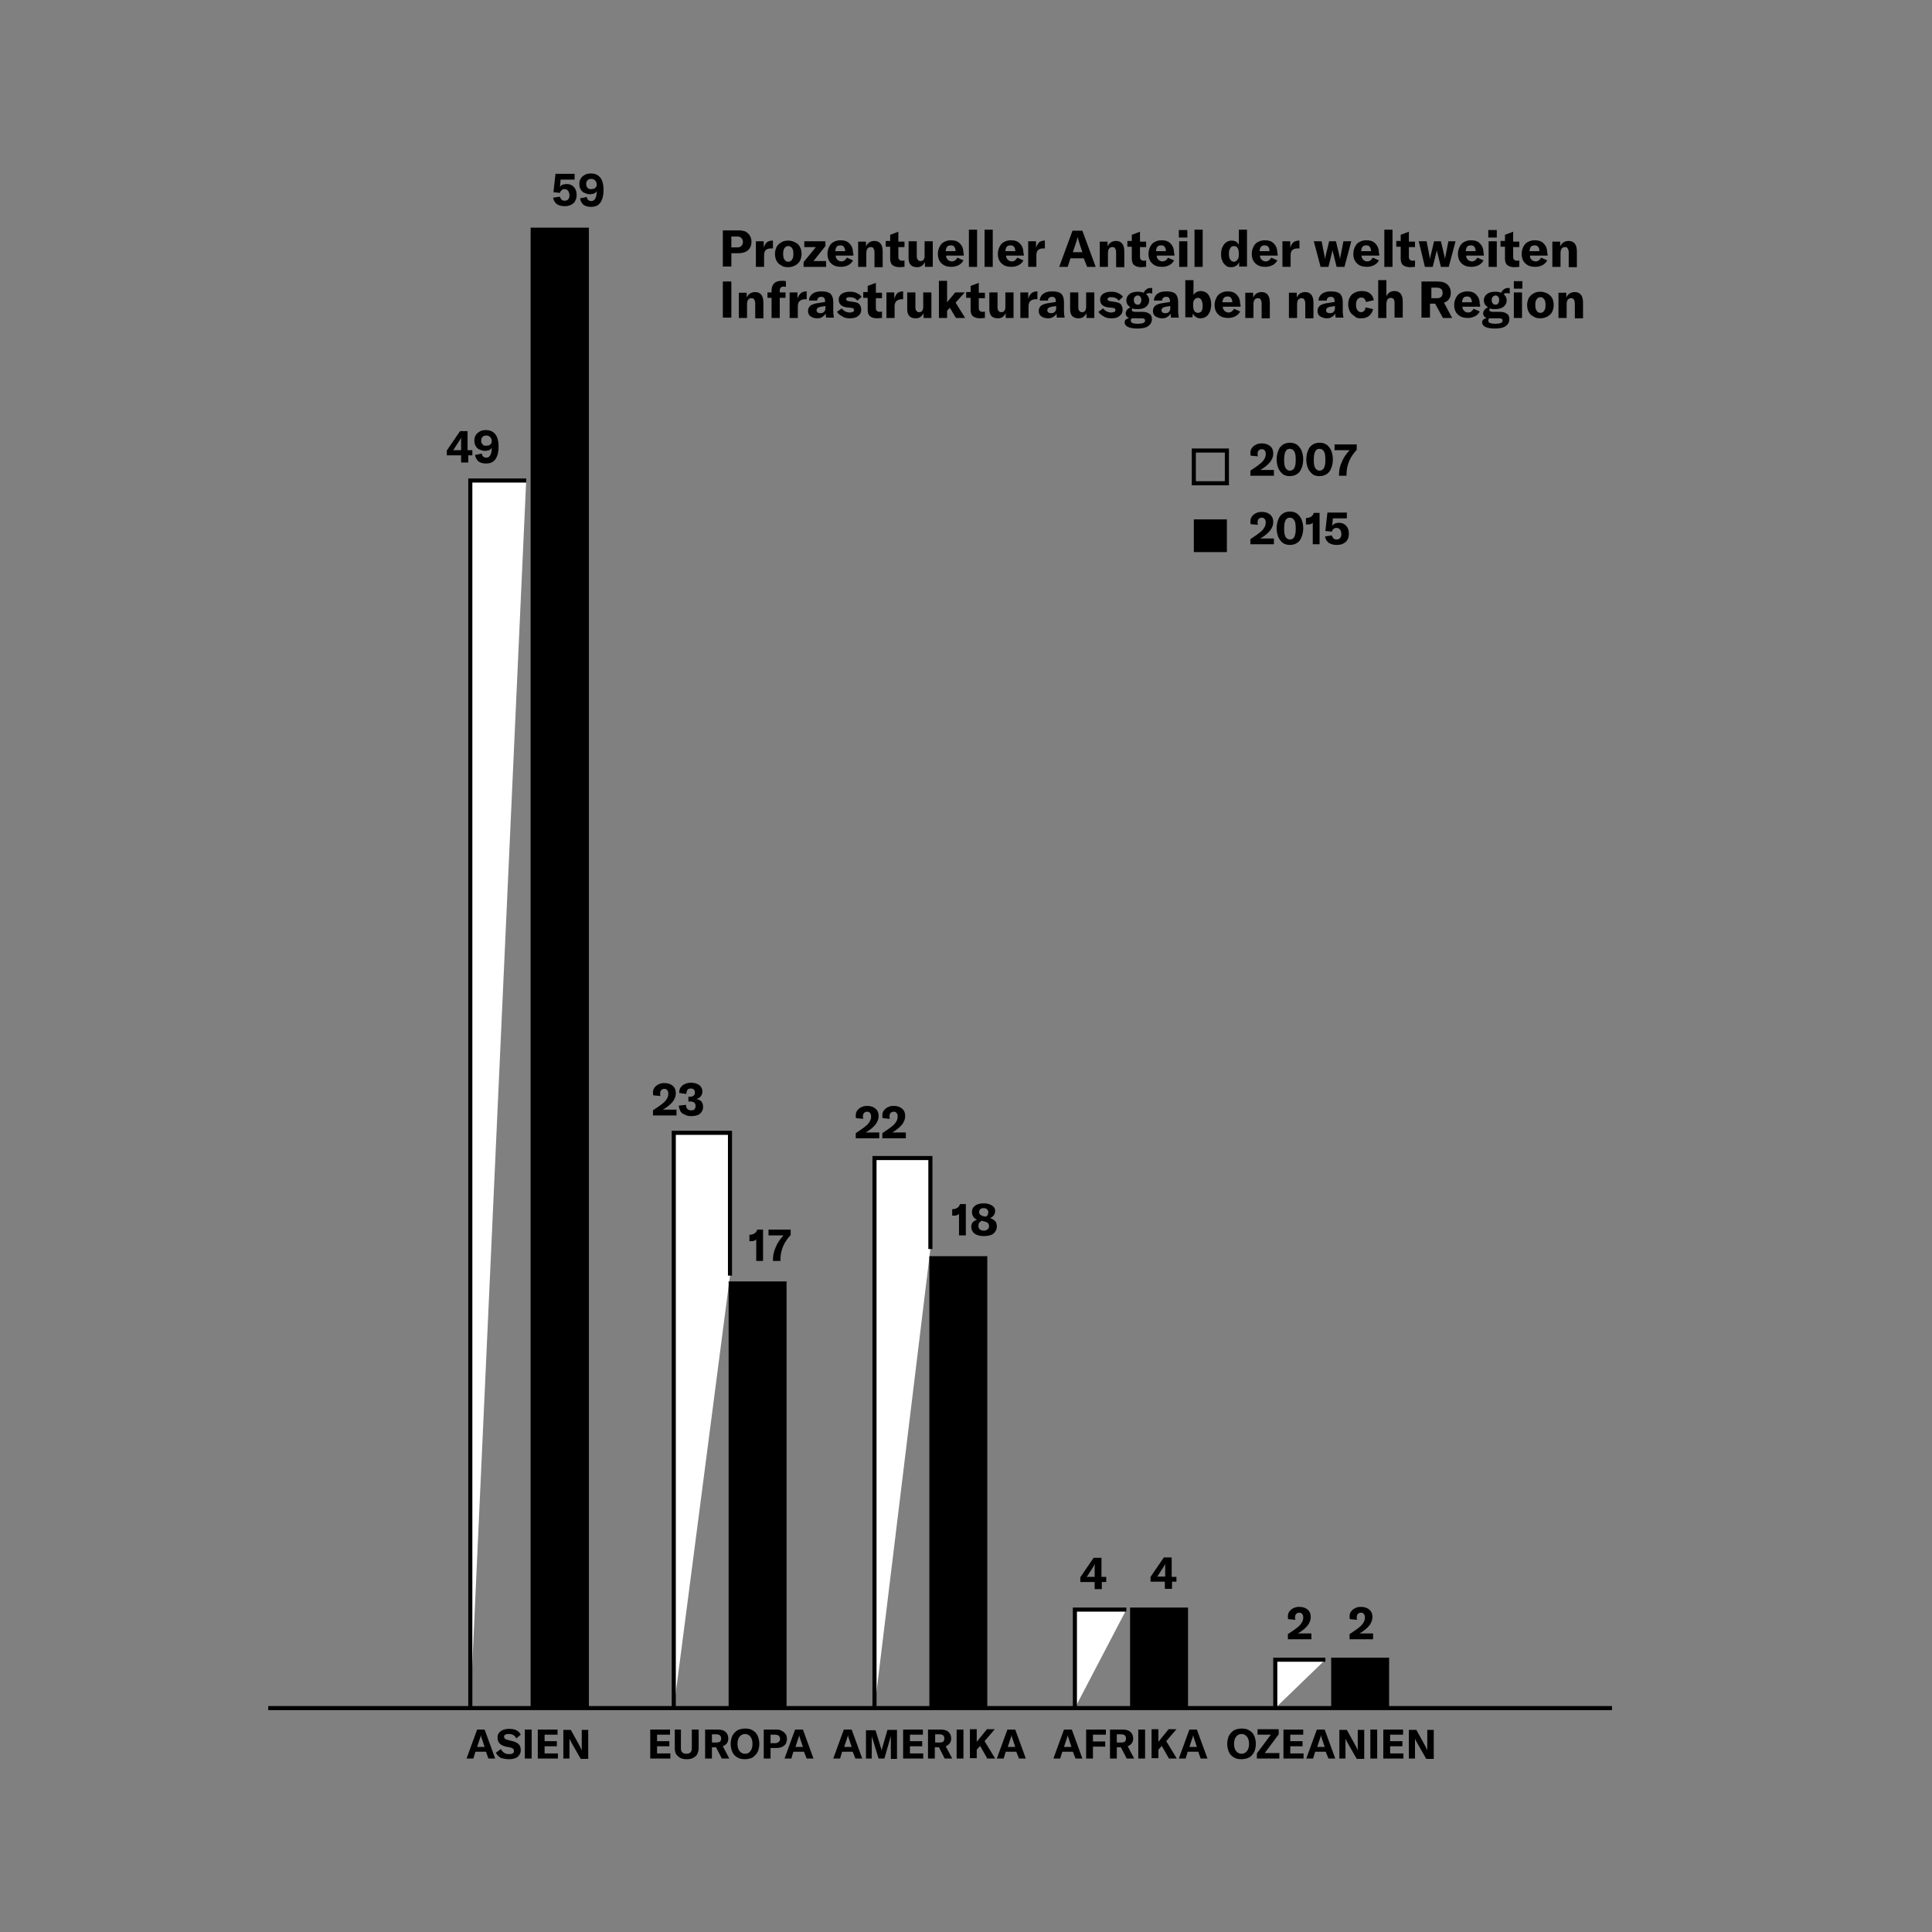 <?xml version="1.0" encoding="utf-8"?>
<svg xmlns="http://www.w3.org/2000/svg" xmlns:xlink="http://www.w3.org/1999/xlink" version="1.1" id="Ebene_1" x="0px" y="0px" viewBox="0 0 566.9 566.9" style="enable-background:new 0 0 566.9 566.9;" xml:space="preserve" width="600" height="600">
<rect x="0" y="0" width="566.9" height="566.9" fill="#808080" stroke="none"/>
<style type="text/css">
	.st0{fill:#FFFFFF;}
	.st1{fill:none;stroke:#000000;stroke-width:1.2;}
</style>
<g>
	<path d="M367,139.6h6.8v-1.7h-4c0.9-0.5,1.7-1.1,2.2-1.6c0.5-0.5,1-1,1.2-1.6c0.3-0.5,0.4-1.1,0.4-1.7c0-0.9-0.3-1.6-0.9-2.1   c-0.6-0.5-1.4-0.8-2.4-0.8c-0.7,0-1.3,0.1-1.8,0.4c-0.5,0.2-0.9,0.6-1.2,1c-0.3,0.4-0.4,0.9-0.4,1.5c0,0.2,0,0.5,0.1,0.7l2.1,0.2   c-0.1-0.3-0.1-0.6-0.1-0.7c0-0.4,0.1-0.8,0.3-1c0.2-0.2,0.5-0.4,0.9-0.4c0.4,0,0.7,0.1,0.9,0.4c0.2,0.2,0.3,0.6,0.3,1   c0,0.5-0.1,0.9-0.3,1.3c-0.2,0.4-0.5,0.8-0.9,1.2c-0.8,0.7-1.9,1.5-3.3,2.4V139.6L367,139.6z M378.5,139.7c0.8,0,1.5-0.2,2.1-0.6   c0.6-0.4,1-0.9,1.3-1.7c0.3-0.7,0.5-1.6,0.5-2.6c0-1-0.2-1.9-0.5-2.6c-0.3-0.7-0.8-1.3-1.3-1.7c-0.6-0.4-1.3-0.6-2.1-0.6   c-0.8,0-1.5,0.2-2.1,0.6c-0.6,0.4-1,0.9-1.3,1.7c-0.3,0.7-0.5,1.6-0.5,2.6c0,1,0.2,1.9,0.5,2.6c0.3,0.7,0.8,1.3,1.3,1.7   C377,139.6,377.7,139.7,378.5,139.7L378.5,139.7L378.5,139.7z M378.5,138.1c-0.6,0-1-0.3-1.3-0.8c-0.3-0.5-0.4-1.3-0.4-2.4   c0-1,0.1-1.8,0.4-2.4c0.3-0.6,0.7-0.8,1.3-0.8c0.6,0,1,0.3,1.3,0.8s0.4,1.3,0.4,2.4s-0.1,1.8-0.4,2.4   C379.5,137.8,379.1,138.1,378.5,138.1L378.5,138.1L378.5,138.1z M387.2,139.7c0.8,0,1.5-0.2,2.1-0.6c0.6-0.4,1-0.9,1.3-1.7   c0.3-0.7,0.5-1.6,0.5-2.6c0-1-0.2-1.9-0.5-2.6c-0.3-0.7-0.8-1.3-1.3-1.7c-0.6-0.4-1.3-0.6-2.1-0.6c-0.8,0-1.5,0.2-2.1,0.6   c-0.6,0.4-1,0.9-1.3,1.7c-0.3,0.7-0.5,1.6-0.5,2.6c0,1,0.2,1.9,0.5,2.6c0.3,0.7,0.8,1.3,1.3,1.7   C385.7,139.6,386.4,139.7,387.2,139.7L387.2,139.7L387.2,139.7z M387.2,138.1c-0.6,0-1-0.3-1.3-0.8c-0.3-0.5-0.4-1.3-0.4-2.4   c0-1,0.1-1.8,0.4-2.4c0.3-0.6,0.7-0.8,1.3-0.8c0.6,0,1,0.3,1.3,0.8c0.3,0.5,0.4,1.3,0.4,2.4s-0.1,1.8-0.4,2.4   C388.2,137.8,387.8,138.1,387.2,138.1L387.2,138.1L387.2,138.1z M392.8,139.6h2.3v-0.3c0-2.8,1-5.2,3-7.3v-1.6h-6.5v1.7h4.4   c-1,1.1-1.8,2.2-2.3,3.5c-0.6,1.3-0.8,2.5-0.8,3.8V139.6L392.8,139.6z"/>
	<path d="M214.6,93.3V82.6h-2.5v10.6H214.6L214.6,93.3z M216.8,93.3h2.4v-4c0-0.6,0.1-1,0.3-1.3c0.2-0.3,0.5-0.5,1-0.5   c0.4,0,0.7,0.1,0.8,0.4c0.2,0.3,0.3,0.6,0.3,1.2v4.3h2.4v-4.6c0-1-0.2-1.8-0.6-2.3c-0.4-0.5-1-0.8-1.8-0.8c-1.1,0-2,0.5-2.5,1.6   v-1.4h-2.3V93.3L216.8,93.3z M230.5,85.8h-1.7v-0.6c0-0.3,0.1-0.6,0.3-0.8c0.2-0.2,0.4-0.3,0.8-0.3c0.2,0,0.5,0,0.7,0.1v-1.7   c-0.4-0.1-0.8-0.1-1.2-0.1c-0.9,0-1.7,0.2-2.2,0.7c-0.5,0.5-0.8,1.2-0.8,2v0.7h-1.2v1.6h1.2v5.9h2.4v-5.9h1.7V85.8L230.5,85.8z    M234,87.7v-1.9h-2.3v7.5h2.4v-3.1c0-0.4,0-0.8,0.1-1.1c0.1-0.3,0.2-0.6,0.5-0.8c0.4-0.3,0.8-0.5,1.5-0.5c0.2,0,0.4,0,0.5,0v-2.3   h-0.1c-0.6,0-1.2,0.2-1.6,0.5C234.5,86.5,234.2,87,234,87.7L234,87.7L234,87.7z M239.8,93.4c0.6,0,1.1-0.1,1.5-0.4s0.8-0.6,1-1   c0,0.5,0.1,0.9,0.1,1.2h2.3c-0.1-0.5-0.2-1.2-0.2-2.1v-2.5c0-1.1-0.3-1.9-0.8-2.4c-0.6-0.5-1.4-0.7-2.7-0.7c-1.1,0-1.9,0.2-2.6,0.7   c-0.6,0.5-1,1.1-1,2h2.4c0-0.4,0.1-0.6,0.3-0.8c0.2-0.2,0.5-0.3,0.9-0.3c0.4,0,0.7,0.1,0.8,0.3c0.2,0.2,0.3,0.5,0.3,0.9v0.3   l-1.8,0.3c-1.1,0.1-1.9,0.4-2.4,0.7c-0.5,0.4-0.8,0.9-0.8,1.6c0,0.7,0.2,1.2,0.7,1.6C238.4,93.2,239,93.4,239.8,93.4L239.8,93.4   L239.8,93.4z M240.7,91.9c-0.3,0-0.6-0.1-0.8-0.2c-0.2-0.2-0.3-0.4-0.3-0.6c0-0.3,0.1-0.5,0.3-0.7c0.2-0.2,0.5-0.3,1-0.4l1.3-0.2   v0.6c0,0.5-0.1,0.8-0.4,1.1C241.5,91.8,241.2,91.9,240.7,91.9L240.7,91.9L240.7,91.9z M249.4,93.4c1,0,1.9-0.2,2.4-0.7   c0.6-0.4,0.9-1,0.9-1.8c0-0.7-0.2-1.2-0.5-1.6c-0.4-0.4-0.9-0.6-1.7-0.7l-1.3-0.2c-0.3,0-0.5-0.1-0.7-0.2c-0.1-0.1-0.2-0.2-0.2-0.4   c0-0.2,0.1-0.4,0.3-0.5c0.2-0.1,0.4-0.1,0.8-0.1c0.9,0,1.6,0.3,2.2,1l1.2-1.1c-0.3-0.5-0.8-0.8-1.4-1.1c-0.6-0.3-1.3-0.4-2-0.4   c-1,0-1.8,0.2-2.4,0.6c-0.6,0.4-0.9,1-0.9,1.7c0,1.3,0.8,2.1,2.4,2.3l1.1,0.1c0.4,0.1,0.7,0.1,0.8,0.2c0.1,0.1,0.2,0.3,0.2,0.5   c0,0.2-0.1,0.4-0.3,0.5c-0.2,0.1-0.5,0.2-0.9,0.2c-1,0-1.8-0.4-2.4-1.2l-1.4,1c0.4,0.6,0.9,1,1.5,1.3   C247.8,93.3,248.5,93.4,249.4,93.4L249.4,93.4L249.4,93.4z M253.3,87.4h1.3v3.5c0,0.8,0.2,1.5,0.7,1.9c0.5,0.4,1.2,0.6,2.1,0.6   c0.4,0,0.8-0.1,1.4-0.1v-1.9c-0.3,0.1-0.5,0.1-0.7,0.1c-0.7,0-1.1-0.4-1.1-1.1v-2.9h1.8v-1.6H257V83l-2.4,0.9v1.8h-1.3V87.4   L253.3,87.4z M262.4,87.7v-1.9h-2.3v7.5h2.4v-3.1c0-0.4,0-0.8,0.1-1.1c0.1-0.3,0.2-0.6,0.5-0.8c0.4-0.3,0.8-0.5,1.5-0.5   c0.2,0,0.4,0,0.4,0v-2.3h-0.1c-0.6,0-1.2,0.2-1.6,0.5C262.9,86.5,262.6,87,262.4,87.7L262.4,87.7L262.4,87.7z M268.7,93.4   c0.5,0,1-0.1,1.4-0.4s0.7-0.7,0.9-1.1v1.4h2.3v-7.5h-2.4v4.3c0,0.5-0.1,0.8-0.3,1.1c-0.2,0.3-0.5,0.4-0.9,0.4   c-0.4,0-0.6-0.1-0.8-0.4c-0.2-0.2-0.3-0.6-0.3-1v-4.4h-2.4v4.9C266.2,92.5,267,93.4,268.7,93.4L268.7,93.4L268.7,93.4z M280.5,93.3   h2.7l-2.8-4.5l2.7-3h-2.8l-2.4,2.9v-6.3h-2.4v10.9h2.4v-2.1l0.8-0.9L280.5,93.3L280.5,93.3z M283.5,87.4h1.3v3.5   c0,0.8,0.2,1.5,0.7,1.9c0.5,0.4,1.2,0.6,2.1,0.6c0.4,0,0.8-0.1,1.4-0.1v-1.9c-0.2,0.1-0.5,0.1-0.7,0.1c-0.7,0-1.1-0.4-1.1-1.1v-2.9   h1.8v-1.6h-1.8V83l-2.4,0.9v1.8h-1.3V87.4L283.5,87.4z M292.8,93.4c0.5,0,1-0.1,1.4-0.4c0.4-0.3,0.7-0.7,0.9-1.1v1.4h2.3v-7.5H295   v4.3c0,0.5-0.1,0.8-0.3,1.1c-0.2,0.3-0.5,0.4-0.9,0.4c-0.4,0-0.6-0.1-0.8-0.4c-0.2-0.2-0.3-0.6-0.3-1v-4.4h-2.4v4.9   C290.3,92.5,291.1,93.4,292.8,93.4L292.8,93.4L292.8,93.4z M301.7,87.7v-1.9h-2.3v7.5h2.4v-3.1c0-0.4,0-0.8,0.1-1.1   c0.1-0.3,0.2-0.6,0.5-0.8c0.3-0.3,0.8-0.5,1.5-0.5c0.2,0,0.4,0,0.5,0v-2.3h-0.1c-0.6,0-1.2,0.2-1.6,0.5   C302.2,86.5,301.9,87,301.7,87.7L301.7,87.7L301.7,87.7z M307.5,93.4c0.6,0,1.1-0.1,1.5-0.4c0.5-0.2,0.8-0.6,1-1   c0,0.5,0.1,0.9,0.1,1.2h2.3c-0.1-0.5-0.2-1.2-0.2-2.1v-2.5c0-1.1-0.3-1.9-0.8-2.4c-0.6-0.5-1.4-0.7-2.7-0.7c-1.1,0-1.9,0.2-2.6,0.7   c-0.6,0.5-1,1.1-1,2h2.4c0-0.4,0.1-0.6,0.3-0.8c0.2-0.2,0.5-0.3,0.9-0.3c0.4,0,0.7,0.1,0.8,0.3c0.2,0.2,0.3,0.5,0.3,0.9v0.3   l-1.8,0.3c-1.1,0.1-1.9,0.4-2.4,0.7c-0.5,0.4-0.8,0.9-0.8,1.6c0,0.7,0.2,1.2,0.7,1.6C306.1,93.2,306.7,93.4,307.5,93.4L307.5,93.4   L307.5,93.4z M308.4,91.9c-0.3,0-0.6-0.1-0.8-0.2c-0.2-0.2-0.3-0.4-0.3-0.6c0-0.3,0.1-0.5,0.3-0.7c0.2-0.2,0.5-0.3,1-0.4l1.3-0.2   v0.6c0,0.5-0.1,0.8-0.4,1.1C309.2,91.8,308.9,91.9,308.4,91.9L308.4,91.9L308.4,91.9z M316.5,93.4c0.5,0,1-0.1,1.4-0.4   c0.4-0.3,0.7-0.7,0.9-1.1v1.4h2.3v-7.5h-2.4v4.3c0,0.5-0.1,0.8-0.3,1.1s-0.5,0.4-0.9,0.4c-0.4,0-0.6-0.1-0.8-0.4   c-0.2-0.2-0.3-0.6-0.3-1v-4.4H314v4.9C314,92.5,314.8,93.4,316.5,93.4L316.5,93.4L316.5,93.4z M326.1,93.4c1,0,1.9-0.2,2.4-0.7   c0.6-0.4,0.9-1,0.9-1.8c0-0.7-0.2-1.2-0.5-1.6c-0.4-0.4-0.9-0.6-1.7-0.7l-1.3-0.2c-0.3,0-0.5-0.1-0.7-0.2c-0.1-0.1-0.2-0.2-0.2-0.4   c0-0.2,0.1-0.4,0.3-0.5c0.2-0.1,0.4-0.1,0.8-0.1c0.9,0,1.6,0.3,2.2,1l1.2-1.1c-0.3-0.5-0.8-0.8-1.4-1.1c-0.6-0.3-1.3-0.4-2-0.4   c-1,0-1.8,0.2-2.4,0.6c-0.6,0.4-0.9,1-0.9,1.7c0,1.3,0.8,2.1,2.4,2.3l1.1,0.1c0.4,0.1,0.7,0.1,0.8,0.2c0.1,0.1,0.2,0.3,0.2,0.5   c0,0.2-0.1,0.4-0.3,0.5c-0.2,0.1-0.5,0.2-0.9,0.2c-1,0-1.8-0.4-2.4-1.2l-1.4,1c0.4,0.6,0.9,1,1.5,1.3   C324.5,93.3,325.3,93.4,326.1,93.4L326.1,93.4L326.1,93.4z M338.1,86.1v-1.6c-0.1,0-0.2,0-0.3,0c-0.6,0-1.1,0.1-1.4,0.4   c-0.4,0.2-0.6,0.6-0.8,1c-0.5-0.2-1.1-0.3-1.7-0.3c-1,0-1.9,0.2-2.5,0.7c-0.6,0.5-0.9,1.1-0.9,1.8c0,0.4,0.1,0.8,0.3,1.2   c0.2,0.3,0.5,0.6,0.9,0.9c-0.4,0.2-0.8,0.4-1,0.7c-0.2,0.3-0.4,0.6-0.4,1c0,0.7,0.3,1.1,1,1.4c-0.4,0.1-0.7,0.3-1,0.5   c-0.2,0.2-0.3,0.5-0.3,0.8c0,0.5,0.3,1,0.9,1.3c0.6,0.3,1.5,0.5,2.8,0.5c1.4,0,2.5-0.2,3.2-0.7c0.7-0.5,1.1-1.2,1.1-2   c0-0.7-0.2-1.3-0.7-1.6c-0.5-0.4-1.2-0.6-2.1-0.6h-2.1c-0.7,0-1-0.2-1-0.6c0-0.2,0.1-0.3,0.2-0.4c0.4,0.2,1,0.2,1.5,0.2   c1.1,0,1.9-0.2,2.5-0.7c0.6-0.5,0.9-1.1,0.9-1.9c0-0.7-0.3-1.3-0.9-1.8c0.2-0.2,0.6-0.3,1-0.3C337.6,86,337.8,86.1,338.1,86.1   L338.1,86.1L338.1,86.1z M333.8,89.4c-0.3,0-0.6-0.1-0.8-0.4c-0.2-0.2-0.3-0.6-0.3-1c0-0.4,0.1-0.7,0.3-0.9   c0.2-0.2,0.5-0.4,0.8-0.4c0.4,0,0.6,0.1,0.8,0.4c0.2,0.2,0.3,0.5,0.3,0.9c0,0.4-0.1,0.7-0.3,1C334.5,89.3,334.2,89.4,333.8,89.4   L333.8,89.4L333.8,89.4z M335,93.4c0.7,0,1,0.2,1,0.7c0,0.6-0.7,0.9-2.2,0.9c-1.3,0-2-0.3-2-0.9c0-0.3,0.1-0.5,0.3-0.7   c0.2,0,0.4,0,0.5,0L335,93.4L335,93.4z M341,93.4c0.6,0,1.1-0.1,1.5-0.4c0.4-0.2,0.8-0.6,1-1c0,0.5,0.1,0.9,0.1,1.2h2.3   c-0.1-0.5-0.2-1.2-0.2-2.1v-2.5c0-1.1-0.3-1.9-0.8-2.4c-0.6-0.5-1.4-0.7-2.7-0.7c-1.1,0-1.9,0.2-2.6,0.7c-0.6,0.5-1,1.1-1,2h2.4   c0-0.4,0.1-0.6,0.3-0.8c0.2-0.2,0.5-0.3,0.9-0.3c0.4,0,0.7,0.1,0.8,0.3c0.2,0.2,0.3,0.5,0.3,0.9v0.3l-1.8,0.3   c-1.1,0.1-1.9,0.4-2.4,0.7c-0.5,0.4-0.8,0.9-0.8,1.6c0,0.7,0.2,1.2,0.7,1.6C339.6,93.2,340.3,93.4,341,93.4L341,93.4L341,93.4z    M341.9,91.9c-0.3,0-0.6-0.1-0.8-0.2c-0.2-0.2-0.3-0.4-0.3-0.6c0-0.3,0.1-0.5,0.3-0.7c0.2-0.2,0.5-0.3,1-0.4l1.3-0.2v0.6   c0,0.5-0.1,0.8-0.4,1.1C342.8,91.8,342.4,91.9,341.9,91.9L341.9,91.9L341.9,91.9z M352.3,93.4c0.6,0,1.2-0.2,1.6-0.5   c0.5-0.3,0.8-0.8,1.1-1.4c0.2-0.6,0.4-1.3,0.4-2.1c0-0.8-0.1-1.5-0.4-2.1c-0.2-0.6-0.6-1.1-1-1.4c-0.5-0.3-1-0.5-1.6-0.5   c-0.5,0-1,0.1-1.3,0.3c-0.4,0.2-0.7,0.5-0.9,0.9v-4.4h-2.4v10.9h2.1l0.1-1.1c0.2,0.4,0.5,0.7,0.9,1   C351.3,93.3,351.8,93.4,352.3,93.4L352.3,93.4L352.3,93.4z M351.5,91.8c-0.4,0-0.8-0.2-1-0.5c-0.2-0.3-0.4-0.8-0.4-1.4v-0.6   c0-0.6,0.1-1.1,0.4-1.4c0.2-0.3,0.6-0.5,1-0.5c0.5,0,0.8,0.2,1,0.6c0.2,0.4,0.4,0.9,0.4,1.7c0,0.7-0.1,1.3-0.4,1.7   C352.3,91.6,351.9,91.8,351.5,91.8L351.5,91.8L351.5,91.8z M363.9,89.3c0-1.2-0.3-2.1-1-2.8c-0.6-0.7-1.5-1-2.7-1   c-0.8,0-1.4,0.2-2,0.5c-0.6,0.3-1,0.8-1.3,1.4c-0.3,0.6-0.5,1.3-0.5,2.1c0,1.2,0.4,2.2,1.1,2.8c0.7,0.7,1.7,1,2.9,1   c0.8,0,1.5-0.2,2.1-0.5c0.6-0.3,1.1-0.8,1.4-1.4l-1.8-0.8c-0.4,0.7-0.9,1.1-1.6,1.1c-0.5,0-0.9-0.2-1.2-0.5   c-0.3-0.3-0.5-0.7-0.5-1.2h5.2V89.3L363.9,89.3z M361.6,88.7h-2.9c0-0.5,0.2-1,0.4-1.3c0.3-0.3,0.6-0.4,1.1-0.4   c0.5,0,0.8,0.1,1,0.4C361.4,87.7,361.6,88.1,361.6,88.7L361.6,88.7L361.6,88.7z M365.4,93.3h2.4v-4c0-0.6,0.1-1,0.3-1.3   c0.2-0.3,0.5-0.5,1-0.5c0.4,0,0.7,0.1,0.8,0.4c0.2,0.3,0.3,0.6,0.3,1.2v4.3h2.4v-4.6c0-1-0.2-1.8-0.6-2.3c-0.4-0.5-1-0.8-1.8-0.8   c-1.1,0-2,0.5-2.5,1.6v-1.4h-2.3V93.3L365.4,93.3z M378.2,93.3h2.4v-4c0-0.6,0.1-1,0.3-1.3c0.2-0.3,0.5-0.5,1-0.5   c0.4,0,0.7,0.1,0.8,0.4c0.2,0.3,0.3,0.6,0.3,1.2v4.3h2.4v-4.6c0-1-0.2-1.8-0.6-2.3c-0.4-0.5-1-0.8-1.8-0.8c-1.1,0-2,0.5-2.5,1.6   v-1.4h-2.3V93.3L378.2,93.3z M389.3,93.4c0.6,0,1.1-0.1,1.5-0.4c0.4-0.2,0.8-0.6,1-1c0,0.5,0.1,0.9,0.1,1.2h2.3   c-0.1-0.5-0.2-1.2-0.2-2.1v-2.5c0-1.1-0.3-1.9-0.8-2.4c-0.6-0.5-1.4-0.7-2.7-0.7c-1.1,0-1.9,0.2-2.6,0.7c-0.6,0.5-1,1.1-1,2h2.4   c0-0.4,0.1-0.6,0.3-0.8c0.2-0.2,0.5-0.3,0.9-0.3c0.4,0,0.7,0.1,0.8,0.3c0.2,0.2,0.3,0.5,0.3,0.9v0.3l-1.8,0.3   c-1.1,0.1-1.9,0.4-2.4,0.7c-0.5,0.4-0.8,0.9-0.8,1.6c0,0.7,0.2,1.2,0.7,1.6C388,93.2,388.6,93.4,389.3,93.4L389.3,93.4L389.3,93.4z    M390.2,91.9c-0.3,0-0.6-0.1-0.8-0.2c-0.2-0.2-0.3-0.4-0.3-0.6c0-0.3,0.1-0.5,0.3-0.7c0.2-0.2,0.5-0.3,1-0.4l1.3-0.2v0.6   c0,0.5-0.1,0.8-0.4,1.1C391.1,91.8,390.7,91.9,390.2,91.9L390.2,91.9L390.2,91.9z M399.3,93.4c1,0,1.8-0.2,2.4-0.7   c0.6-0.5,1-1.1,1.2-2l-2.2-0.5c-0.1,0.5-0.2,0.8-0.4,1s-0.5,0.4-0.9,0.4c-0.5,0-0.8-0.2-1.1-0.6c-0.3-0.4-0.4-0.9-0.4-1.6   c0-0.6,0.1-1.2,0.4-1.5c0.3-0.4,0.6-0.6,1.1-0.6c0.4,0,0.7,0.1,0.9,0.3c0.2,0.2,0.4,0.6,0.5,1l2.3-0.5c-0.1-0.8-0.5-1.5-1.1-2   c-0.6-0.5-1.4-0.7-2.4-0.7c-1.2,0-2.2,0.4-2.9,1c-0.7,0.7-1.1,1.7-1.1,2.9c0,0.8,0.2,1.5,0.5,2.1c0.3,0.6,0.8,1,1.4,1.4   C397.9,93.3,398.5,93.4,399.3,93.4L399.3,93.4L399.3,93.4z M404.4,93.3h2.4v-4c0-0.6,0.1-1,0.3-1.4c0.2-0.3,0.6-0.5,1-0.5   c0.7,0,1.1,0.5,1.1,1.4v4.4h2.4v-4.7c0-1-0.2-1.8-0.6-2.3c-0.4-0.5-1-0.8-1.8-0.8c-1.1,0-1.9,0.5-2.4,1.5v-4.7h-2.4V93.3   L404.4,93.3z M423.4,93.3h2.7l-2.4-4.5c0.7-0.2,1.2-0.6,1.5-1.1c0.4-0.5,0.5-1.1,0.5-1.8c0-1-0.3-1.8-1-2.4   c-0.6-0.6-1.6-0.9-2.9-0.9h-4.7v10.6h2.5v-4.1h1.5L423.4,93.3L423.4,93.3z M419.9,84.4h1.6c1.2,0,1.8,0.5,1.8,1.5   c0,0.5-0.1,0.9-0.4,1.2c-0.3,0.3-0.7,0.4-1.3,0.4h-1.6V84.4L419.9,84.4z M434.2,89.3c0-1.2-0.3-2.1-1-2.8c-0.6-0.7-1.5-1-2.7-1   c-0.8,0-1.4,0.2-2,0.5c-0.6,0.3-1,0.8-1.3,1.4c-0.3,0.6-0.5,1.3-0.5,2.1c0,1.2,0.4,2.2,1.1,2.8c0.7,0.7,1.7,1,2.9,1   c0.8,0,1.5-0.2,2.1-0.5c0.6-0.3,1.1-0.8,1.4-1.4l-1.8-0.8c-0.4,0.7-0.9,1.1-1.6,1.1c-0.5,0-0.9-0.2-1.2-0.5s-0.5-0.7-0.5-1.2h5.2   V89.3L434.2,89.3z M431.9,88.7H429c0-0.5,0.2-1,0.4-1.3c0.3-0.3,0.6-0.4,1.1-0.4c0.4,0,0.8,0.1,1,0.4   C431.7,87.7,431.9,88.1,431.9,88.7L431.9,88.7L431.9,88.7z M443,86.1v-1.6c-0.1,0-0.2,0-0.3,0c-0.6,0-1.1,0.1-1.4,0.4   c-0.4,0.2-0.6,0.6-0.8,1c-0.5-0.2-1.1-0.3-1.7-0.3c-1.1,0-1.9,0.2-2.5,0.7c-0.6,0.5-0.9,1.1-0.9,1.8c0,0.4,0.1,0.8,0.3,1.2   c0.2,0.3,0.5,0.6,0.9,0.9c-0.4,0.2-0.8,0.4-1,0.7c-0.2,0.3-0.4,0.6-0.4,1c0,0.7,0.3,1.1,1,1.4c-0.4,0.1-0.7,0.3-1,0.5   c-0.2,0.2-0.3,0.5-0.3,0.8c0,0.5,0.3,1,0.9,1.3c0.6,0.3,1.5,0.5,2.8,0.5c1.4,0,2.5-0.2,3.2-0.7c0.7-0.5,1.1-1.2,1.1-2   c0-0.7-0.2-1.3-0.7-1.6c-0.5-0.4-1.2-0.6-2.1-0.6h-2.1c-0.7,0-1-0.2-1-0.6c0-0.2,0.1-0.3,0.2-0.4c0.5,0.2,1,0.2,1.5,0.2   c1,0,1.9-0.2,2.5-0.7c0.6-0.5,0.9-1.1,0.9-1.9c0-0.7-0.3-1.3-0.9-1.8c0.2-0.2,0.6-0.3,1-0.3C442.5,86,442.8,86.1,443,86.1L443,86.1   L443,86.1z M438.8,89.4c-0.4,0-0.6-0.1-0.8-0.4c-0.2-0.2-0.3-0.6-0.3-1c0-0.4,0.1-0.7,0.3-0.9c0.2-0.2,0.5-0.4,0.8-0.4   c0.3,0,0.6,0.1,0.8,0.4c0.2,0.2,0.3,0.5,0.3,0.9c0,0.4-0.1,0.7-0.3,1C439.5,89.3,439.2,89.4,438.8,89.4L438.8,89.4L438.8,89.4z    M439.9,93.4c0.7,0,1,0.2,1,0.7c0,0.6-0.7,0.9-2.2,0.9c-1.3,0-2-0.3-2-0.9c0-0.3,0.1-0.5,0.3-0.7c0.2,0,0.4,0,0.5,0L439.9,93.4   L439.9,93.4z M444.2,93.3h2.4v-7.5h-2.4V93.3L444.2,93.3z M444.2,84.7h2.5v-2.2h-2.5V84.7L444.2,84.7z M452,93.4   c0.8,0,1.4-0.2,2-0.5c0.6-0.3,1.1-0.8,1.4-1.3c0.3-0.6,0.5-1.3,0.5-2.1s-0.2-1.6-0.5-2.1s-0.8-1-1.4-1.3c-0.6-0.3-1.3-0.5-2-0.5   s-1.4,0.1-2,0.5c-0.6,0.3-1,0.7-1.4,1.3c-0.3,0.6-0.5,1.3-0.5,2.1s0.2,1.6,0.5,2.1c0.3,0.6,0.8,1,1.4,1.3   C450.6,93.3,451.2,93.4,452,93.4L452,93.4L452,93.4z M452,91.8c-0.5,0-0.8-0.2-1.1-0.6c-0.3-0.4-0.4-1-0.4-1.7   c0-0.8,0.1-1.3,0.4-1.7c0.3-0.4,0.6-0.6,1.1-0.6c0.5,0,0.8,0.2,1.1,0.6c0.3,0.4,0.4,0.9,0.4,1.7c0,0.8-0.1,1.3-0.4,1.7   C452.8,91.6,452.5,91.8,452,91.8L452,91.8L452,91.8z M457.3,93.3h2.4v-4c0-0.6,0.1-1,0.3-1.3c0.2-0.3,0.5-0.5,1-0.5   c0.4,0,0.7,0.1,0.8,0.4c0.2,0.3,0.3,0.6,0.3,1.2v4.3h2.4v-4.6c0-1-0.2-1.8-0.6-2.3s-1-0.8-1.8-0.8c-1.1,0-2,0.5-2.5,1.6v-1.4h-2.3   V93.3L457.3,93.3z"/>
	<path d="M216.8,67.6h-4.7v10.6h2.5v-3.9h2.1c1.2,0,2.1-0.3,2.8-0.9c0.7-0.6,1-1.5,1-2.5c0-0.7-0.2-1.3-0.5-1.8   c-0.3-0.5-0.8-0.9-1.3-1.2C218.3,67.8,217.6,67.6,216.8,67.6L216.8,67.6L216.8,67.6z M216.2,72.6h-1.6v-3.2h1.6   c0.6,0,1,0.1,1.3,0.4c0.3,0.3,0.5,0.7,0.5,1.2c0,0.5-0.2,0.9-0.5,1.2C217.2,72.5,216.8,72.6,216.2,72.6L216.2,72.6L216.2,72.6z    M224.1,72.7v-1.9h-2.3v7.5h2.4v-3.1c0-0.4,0-0.8,0.1-1.1c0.1-0.3,0.2-0.6,0.5-0.8c0.4-0.3,0.8-0.4,1.5-0.4c0.2,0,0.4,0,0.5,0v-2.3   h-0.2c-0.6,0-1.2,0.2-1.6,0.5C224.6,71.5,224.3,72,224.1,72.7L224.1,72.7L224.1,72.7z M231.3,78.4c0.8,0,1.4-0.2,2-0.5   c0.6-0.3,1.1-0.8,1.4-1.3c0.3-0.6,0.5-1.3,0.5-2.1s-0.2-1.6-0.5-2.1c-0.3-0.6-0.8-1-1.4-1.3c-0.6-0.3-1.3-0.5-2-0.5s-1.4,0.1-2,0.5   c-0.6,0.3-1,0.7-1.4,1.3c-0.3,0.6-0.5,1.3-0.5,2.1s0.2,1.6,0.5,2.1c0.3,0.6,0.8,1,1.4,1.3C229.8,78.3,230.5,78.4,231.3,78.4   L231.3,78.4L231.3,78.4z M231.3,76.8c-0.5,0-0.8-0.2-1.1-0.6c-0.3-0.4-0.4-1-0.4-1.7c0-0.8,0.1-1.3,0.4-1.7   c0.3-0.4,0.6-0.6,1.1-0.6c0.5,0,0.8,0.2,1.1,0.6c0.3,0.4,0.4,0.9,0.4,1.7c0,0.8-0.1,1.3-0.4,1.7C232.1,76.6,231.7,76.8,231.3,76.8   L231.3,76.8L231.3,76.8z M235.8,76.9v1.4h6.6v-1.7h-3.7l3.5-4.4v-1.4h-6.2v1.7h3.4L235.8,76.9L235.8,76.9z M250.3,74.3   c0-1.2-0.3-2.1-1-2.8c-0.6-0.7-1.5-1-2.7-1c-0.8,0-1.4,0.2-2,0.5c-0.6,0.3-1,0.8-1.3,1.4c-0.3,0.6-0.5,1.3-0.5,2.1   c0,1.2,0.4,2.2,1.1,2.8c0.7,0.7,1.7,1,2.9,1c0.8,0,1.5-0.2,2.1-0.5c0.6-0.3,1.1-0.8,1.4-1.4l-1.8-0.8c-0.4,0.7-0.9,1.1-1.6,1.1   c-0.5,0-0.9-0.2-1.2-0.5s-0.5-0.7-0.5-1.2h5.2V74.3L250.3,74.3z M248,73.7h-2.9c0-0.5,0.2-1,0.4-1.3c0.3-0.3,0.6-0.4,1.1-0.4   c0.4,0,0.8,0.1,1,0.4C247.8,72.7,248,73.1,248,73.7L248,73.7L248,73.7z M251.8,78.3h2.4v-4c0-0.6,0.1-1,0.3-1.3   c0.2-0.3,0.5-0.5,1-0.5c0.4,0,0.7,0.1,0.8,0.4c0.2,0.3,0.3,0.6,0.3,1.2v4.3h2.4v-4.6c0-1-0.2-1.8-0.6-2.3s-1-0.8-1.8-0.8   c-1.1,0-2,0.5-2.5,1.6v-1.4h-2.3V78.3L251.8,78.3z M259.9,72.4h1.3v3.5c0,0.8,0.2,1.5,0.7,1.9c0.5,0.4,1.2,0.6,2.1,0.6   c0.4,0,0.8-0.1,1.4-0.1v-1.9c-0.2,0.1-0.5,0.1-0.7,0.1c-0.7,0-1.1-0.4-1.1-1.1v-2.9h1.8v-1.6h-1.8V68l-2.4,0.9v1.8h-1.3V72.4   L259.9,72.4z M269.1,78.4c0.5,0,1-0.1,1.4-0.4c0.4-0.3,0.7-0.7,0.9-1.1v1.4h2.3v-7.5h-2.4v4.3c0,0.5-0.1,0.8-0.3,1.1   c-0.2,0.3-0.5,0.4-0.9,0.4c-0.3,0-0.6-0.1-0.8-0.4c-0.2-0.2-0.3-0.6-0.3-1v-4.4h-2.4v4.9C266.6,77.5,267.4,78.4,269.1,78.4   L269.1,78.4L269.1,78.4z M282.7,74.3c0-1.2-0.3-2.1-1-2.8c-0.6-0.7-1.5-1-2.7-1c-0.8,0-1.4,0.2-2,0.5c-0.6,0.3-1,0.8-1.3,1.4   c-0.3,0.6-0.5,1.3-0.5,2.1c0,1.2,0.4,2.2,1.1,2.8c0.7,0.7,1.7,1,2.9,1c0.8,0,1.5-0.2,2.1-0.5c0.6-0.3,1.1-0.8,1.4-1.4l-1.8-0.8   c-0.3,0.7-0.9,1.1-1.6,1.1c-0.5,0-0.9-0.2-1.2-0.5c-0.3-0.3-0.5-0.7-0.5-1.2h5.2V74.3L282.7,74.3z M280.4,73.7h-2.9   c0-0.5,0.2-1,0.4-1.3c0.3-0.3,0.6-0.4,1.1-0.4c0.5,0,0.8,0.1,1,0.4C280.2,72.7,280.4,73.1,280.4,73.7L280.4,73.7L280.4,73.7z    M286.7,67.4h-2.4v10.9h2.4V67.4L286.7,67.4z M291.3,67.4h-2.4v10.9h2.4V67.4L291.3,67.4z M300.3,74.3c0-1.2-0.3-2.1-1-2.8   c-0.6-0.7-1.5-1-2.7-1c-0.8,0-1.4,0.2-2,0.5c-0.6,0.3-1,0.8-1.3,1.4c-0.3,0.6-0.5,1.3-0.5,2.1c0,1.2,0.4,2.2,1.1,2.8   c0.7,0.7,1.7,1,2.9,1c0.8,0,1.5-0.2,2.1-0.5c0.6-0.3,1.1-0.8,1.4-1.4l-1.8-0.8c-0.4,0.7-0.9,1.1-1.6,1.1c-0.5,0-0.9-0.2-1.2-0.5   s-0.5-0.7-0.5-1.2h5.2V74.3L300.3,74.3z M297.9,73.7h-2.9c0-0.5,0.2-1,0.4-1.3c0.3-0.3,0.6-0.4,1.1-0.4c0.5,0,0.8,0.1,1,0.4   C297.8,72.7,297.9,73.1,297.9,73.7L297.9,73.7L297.9,73.7z M304,72.7v-1.9h-2.3v7.5h2.4v-3.1c0-0.4,0-0.8,0.1-1.1   c0.1-0.3,0.2-0.6,0.5-0.8c0.4-0.3,0.8-0.4,1.5-0.4c0.2,0,0.4,0,0.4,0v-2.3h-0.1c-0.6,0-1.2,0.2-1.6,0.5   C304.6,71.5,304.2,72,304,72.7L304,72.7L304,72.7z M319,78.3h2.5l-3.9-10.6h-2.9l-3.9,10.6h2.5l0.8-2.5h3.9L319,78.3L319,78.3z    M314.8,74l1-3c0.1-0.2,0.2-0.5,0.2-0.7c0.1-0.2,0.1-0.5,0.2-0.8h0c0.1,0.3,0.1,0.5,0.2,0.8c0.1,0.2,0.1,0.5,0.2,0.7l1,3H314.8   L314.8,74z M322.7,78.3h2.4v-4c0-0.6,0.1-1,0.3-1.3c0.2-0.3,0.5-0.5,1-0.5c0.4,0,0.7,0.1,0.8,0.4c0.2,0.3,0.3,0.6,0.3,1.2v4.3h2.4   v-4.6c0-1-0.2-1.8-0.6-2.3c-0.4-0.5-1-0.8-1.8-0.8c-1.1,0-2,0.5-2.5,1.6v-1.4h-2.3V78.3L322.7,78.3z M330.8,72.4h1.3v3.5   c0,0.8,0.2,1.5,0.7,1.9c0.5,0.4,1.2,0.6,2.1,0.6c0.4,0,0.8-0.1,1.4-0.1v-1.9c-0.2,0.1-0.5,0.1-0.7,0.1c-0.7,0-1.1-0.4-1.1-1.1v-2.9   h1.8v-1.6h-1.8V68l-2.4,0.9v1.8h-1.3V72.4L330.8,72.4z M344.5,74.3c0-1.2-0.3-2.1-1-2.8c-0.6-0.7-1.5-1-2.7-1c-0.8,0-1.4,0.2-2,0.5   c-0.6,0.3-1,0.8-1.3,1.4c-0.3,0.6-0.5,1.3-0.5,2.1c0,1.2,0.4,2.2,1.1,2.8c0.7,0.7,1.7,1,2.9,1c0.8,0,1.5-0.2,2.1-0.5   c0.6-0.3,1.1-0.8,1.4-1.4l-1.8-0.8c-0.3,0.7-0.9,1.1-1.6,1.1c-0.5,0-0.9-0.2-1.2-0.5s-0.5-0.7-0.5-1.2h5.2V74.3L344.5,74.3z    M342.1,73.7h-2.9c0-0.5,0.2-1,0.4-1.3c0.3-0.3,0.6-0.4,1.1-0.4c0.5,0,0.8,0.1,1,0.4C342,72.7,342.1,73.1,342.1,73.7L342.1,73.7   L342.1,73.7z M346,78.3h2.4v-7.5H346V78.3L346,78.3z M345.9,69.7h2.5v-2.2h-2.5V69.7L345.9,69.7z M352.9,67.4h-2.4v10.9h2.4V67.4   L352.9,67.4z M361.2,78.4c0.6,0,1-0.1,1.5-0.4c0.4-0.3,0.7-0.6,0.9-1.1v1.3h2.3V67.4h-2.4v4.4c-0.2-0.4-0.5-0.7-0.8-0.9   c-0.4-0.2-0.8-0.3-1.3-0.3c-0.6,0-1.2,0.2-1.6,0.5c-0.5,0.3-0.8,0.8-1.1,1.4c-0.3,0.6-0.4,1.3-0.4,2.1c0,0.8,0.1,1.5,0.4,2   c0.2,0.6,0.6,1,1.1,1.4C360.1,78.3,360.6,78.4,361.2,78.4L361.2,78.4L361.2,78.4z M362.1,76.8c-0.5,0-0.8-0.2-1.1-0.6   c-0.3-0.4-0.4-1-0.4-1.7c0-0.7,0.1-1.3,0.4-1.7c0.2-0.4,0.6-0.6,1.1-0.6c0.4,0,0.8,0.2,1,0.5c0.2,0.3,0.4,0.8,0.4,1.5v0.6   c0,0.6-0.1,1.1-0.4,1.4C362.8,76.6,362.5,76.8,362.1,76.8L362.1,76.8L362.1,76.8z M374.8,74.3c0-1.2-0.3-2.1-1-2.8   c-0.6-0.7-1.5-1-2.7-1c-0.8,0-1.4,0.2-2,0.5c-0.6,0.3-1,0.8-1.3,1.4c-0.3,0.6-0.5,1.3-0.5,2.1c0,1.2,0.4,2.2,1.1,2.8   c0.7,0.7,1.7,1,2.9,1c0.8,0,1.5-0.2,2.1-0.5c0.6-0.3,1.1-0.8,1.4-1.4l-1.8-0.8c-0.4,0.7-0.9,1.1-1.6,1.1c-0.5,0-0.9-0.2-1.2-0.5   c-0.3-0.3-0.5-0.7-0.5-1.2h5.2V74.3L374.8,74.3z M372.5,73.7h-2.9c0-0.5,0.2-1,0.4-1.3c0.3-0.3,0.6-0.4,1.1-0.4   c0.4,0,0.8,0.1,1,0.4C372.4,72.7,372.5,73.1,372.5,73.7L372.5,73.7L372.5,73.7z M378.6,72.7v-1.9h-2.3v7.5h2.4v-3.1   c0-0.4,0-0.8,0.1-1.1c0.1-0.3,0.2-0.6,0.5-0.8c0.4-0.3,0.8-0.4,1.5-0.4c0.2,0,0.4,0,0.5,0v-2.3h-0.2c-0.6,0-1.2,0.2-1.6,0.5   C379.1,71.5,378.8,72,378.6,72.7L378.6,72.7L378.6,72.7z M387.5,78.3h2.3l1.1-4.4c0-0.2,0.1-0.5,0.1-0.6h0c0,0.3,0.1,0.5,0.1,0.6   l1.1,4.4h2.3l2-7.5h-2.3l-0.9,4.6c0,0.1-0.1,0.4-0.1,0.7h0c0-0.2-0.1-0.5-0.1-0.7l-1.1-4.6h-2l-1.1,4.6c0,0.1-0.1,0.4-0.1,0.7h0   l-0.1-0.7l-0.9-4.6h-2.3L387.5,78.3L387.5,78.3z M404.6,74.3c0-1.2-0.3-2.1-1-2.8c-0.6-0.7-1.5-1-2.7-1c-0.8,0-1.4,0.2-2,0.5   c-0.6,0.3-1,0.8-1.3,1.4c-0.3,0.6-0.5,1.3-0.5,2.1c0,1.2,0.4,2.2,1.1,2.8c0.7,0.7,1.7,1,2.9,1c0.8,0,1.5-0.2,2.1-0.5   s1.1-0.8,1.4-1.4l-1.8-0.8c-0.4,0.7-0.9,1.1-1.6,1.1c-0.5,0-0.9-0.2-1.2-0.5c-0.3-0.3-0.5-0.7-0.5-1.2h5.2V74.3L404.6,74.3z    M402.3,73.7h-2.9c0-0.5,0.2-1,0.4-1.3c0.3-0.3,0.6-0.4,1.1-0.4c0.5,0,0.8,0.1,1,0.4C402.1,72.7,402.3,73.1,402.3,73.7L402.3,73.7   L402.3,73.7z M408.6,67.4h-2.4v10.9h2.4V67.4L408.6,67.4z M409.7,72.4h1.3v3.5c0,0.8,0.2,1.5,0.7,1.9c0.5,0.4,1.2,0.6,2.1,0.6   c0.4,0,0.8-0.1,1.4-0.1v-1.9c-0.2,0.1-0.5,0.1-0.7,0.1c-0.7,0-1.1-0.4-1.1-1.1v-2.9h1.8v-1.6h-1.8V68l-2.4,0.9v1.8h-1.3V72.4   L409.7,72.4z M418.1,78.3h2.3l1.1-4.4c0.1-0.2,0.1-0.5,0.1-0.6h0c0,0.3,0.1,0.5,0.1,0.6l1.1,4.4h2.3l2-7.5H425l-0.9,4.6   c0,0.1-0.1,0.4-0.1,0.7h0c0-0.2-0.1-0.5-0.1-0.7l-1.1-4.6h-2l-1.1,4.6c0,0.1-0.1,0.4-0.1,0.7h0l-0.1-0.7l-0.9-4.6h-2.3L418.1,78.3   L418.1,78.3z M435.3,74.3c0-1.2-0.3-2.1-1-2.8c-0.6-0.7-1.5-1-2.7-1c-0.8,0-1.4,0.2-2,0.5c-0.6,0.3-1,0.8-1.3,1.4   c-0.3,0.6-0.5,1.3-0.5,2.1c0,1.2,0.4,2.2,1.1,2.8c0.7,0.7,1.7,1,2.9,1c0.8,0,1.5-0.2,2.1-0.5s1.1-0.8,1.4-1.4l-1.8-0.8   c-0.4,0.7-0.9,1.1-1.6,1.1c-0.5,0-0.9-0.2-1.2-0.5c-0.3-0.3-0.5-0.7-0.5-1.2h5.2V74.3L435.3,74.3z M433,73.7h-2.9   c0-0.5,0.2-1,0.4-1.3c0.3-0.3,0.6-0.4,1.1-0.4c0.4,0,0.8,0.1,1,0.4C432.8,72.7,433,73.1,433,73.7L433,73.7L433,73.7z M436.8,78.3   h2.4v-7.5h-2.4V78.3L436.8,78.3z M436.7,69.7h2.5v-2.2h-2.5V69.7L436.7,69.7z M440.3,72.4h1.3v3.5c0,0.8,0.2,1.5,0.7,1.9   c0.5,0.4,1.2,0.6,2.1,0.6c0.4,0,0.8-0.1,1.4-0.1v-1.9c-0.2,0.1-0.5,0.1-0.7,0.1c-0.7,0-1.1-0.4-1.1-1.1v-2.9h1.8v-1.6H444V68   l-2.4,0.9v1.8h-1.3V72.4L440.3,72.4z M454,74.3c0-1.2-0.3-2.1-1-2.8c-0.6-0.7-1.5-1-2.7-1c-0.8,0-1.4,0.2-2,0.5   c-0.6,0.3-1,0.8-1.3,1.4c-0.3,0.6-0.5,1.3-0.5,2.1c0,1.2,0.4,2.2,1.1,2.8c0.7,0.7,1.7,1,2.9,1c0.8,0,1.5-0.2,2.1-0.5   s1.1-0.8,1.4-1.4l-1.8-0.8c-0.4,0.7-0.9,1.1-1.6,1.1c-0.5,0-0.9-0.2-1.2-0.5s-0.5-0.7-0.5-1.2h5.2V74.3L454,74.3z M451.7,73.7h-2.9   c0-0.5,0.2-1,0.4-1.3c0.3-0.3,0.6-0.4,1.1-0.4c0.4,0,0.8,0.1,1,0.4C451.6,72.7,451.7,73.1,451.7,73.7L451.7,73.7L451.7,73.7z    M455.5,78.3h2.4v-4c0-0.6,0.1-1,0.3-1.3c0.2-0.3,0.5-0.5,1-0.5c0.4,0,0.7,0.1,0.8,0.4c0.2,0.3,0.3,0.6,0.3,1.2v4.3h2.4v-4.6   c0-1-0.2-1.8-0.6-2.3c-0.4-0.5-1-0.8-1.8-0.8c-1.1,0-2,0.5-2.5,1.6v-1.4h-2.3V78.3L455.5,78.3z"/>
	<path d="M367,159.7h6.8v-1.7h-4c0.9-0.5,1.7-1.1,2.2-1.6c0.5-0.5,1-1,1.2-1.6c0.3-0.5,0.4-1.1,0.4-1.7c0-0.9-0.3-1.6-0.9-2.1   c-0.6-0.5-1.4-0.8-2.4-0.8c-0.7,0-1.3,0.1-1.8,0.4c-0.5,0.2-0.9,0.6-1.2,1c-0.3,0.4-0.4,0.9-0.4,1.5c0,0.2,0,0.5,0.1,0.7l2.1,0.2   c-0.1-0.3-0.1-0.6-0.1-0.7c0-0.4,0.1-0.8,0.3-1c0.2-0.2,0.5-0.4,0.9-0.4c0.4,0,0.7,0.1,0.9,0.4c0.2,0.2,0.3,0.6,0.3,1   c0,0.5-0.1,0.9-0.3,1.3c-0.2,0.4-0.5,0.8-0.9,1.2c-0.8,0.7-1.9,1.5-3.3,2.4V159.7L367,159.7z M378.5,159.9c0.8,0,1.5-0.2,2.1-0.6   c0.6-0.4,1-0.9,1.3-1.7c0.3-0.7,0.5-1.6,0.5-2.6c0-1-0.2-1.9-0.5-2.6c-0.3-0.7-0.8-1.3-1.3-1.7c-0.6-0.4-1.3-0.6-2.1-0.6   c-0.8,0-1.5,0.2-2.1,0.6c-0.6,0.4-1,0.9-1.3,1.7c-0.3,0.7-0.5,1.6-0.5,2.6c0,1,0.2,1.9,0.5,2.6c0.3,0.7,0.8,1.3,1.3,1.7   C377,159.7,377.7,159.9,378.5,159.9L378.5,159.9L378.5,159.9z M378.5,158.3c-0.6,0-1-0.3-1.3-0.8c-0.3-0.6-0.4-1.3-0.4-2.4   c0-1,0.1-1.8,0.4-2.4c0.3-0.6,0.7-0.8,1.3-0.8c0.6,0,1,0.3,1.3,0.8s0.4,1.3,0.4,2.4s-0.1,1.8-0.4,2.4S379.1,158.3,378.5,158.3   L378.5,158.3L378.5,158.3z M385.1,159.7h2.1v-9.2h-1.7c-0.2,0.5-0.4,0.9-0.8,1.1c-0.3,0.2-0.8,0.4-1.3,0.4h-0.2v1.9h0.4   c0.3,0,0.6,0,0.9-0.1c0.3-0.1,0.5-0.2,0.7-0.4V159.7L385.1,159.7z M392.3,159.9c1.1,0,1.9-0.3,2.6-0.9c0.6-0.6,0.9-1.4,0.9-2.4   c0-1-0.3-1.8-0.8-2.3c-0.5-0.6-1.2-0.9-2.1-0.9c-0.5,0-0.8,0.1-1.2,0.2c-0.3,0.2-0.6,0.4-0.8,0.7l0.2-2.2h4.1v-1.7h-5.7l-0.6,5.4   l1.9,0.2c0.1-0.4,0.3-0.6,0.5-0.8c0.2-0.2,0.5-0.3,0.9-0.3c0.4,0,0.8,0.2,1,0.5c0.2,0.3,0.4,0.7,0.4,1.3c0,0.5-0.1,0.9-0.4,1.2   c-0.2,0.3-0.6,0.4-1,0.4c-0.4,0-0.7-0.1-0.9-0.3c-0.2-0.2-0.4-0.5-0.5-0.9l-2,0.3c0.1,0.8,0.5,1.4,1.1,1.9   C390.6,159.7,391.3,159.9,392.3,159.9L392.3,159.9L392.3,159.9z"/>
	<path d="M138.6,133.6v-1.5h-1.4v-5.6H135l-3.9,5.7v1.4h4.2v2.1h2.1v-2.1H138.6L138.6,133.6z M135.3,129.4v2.7h-2.4   c0.1-0.1,0.2-0.2,0.3-0.3c0.1-0.1,0.2-0.3,0.3-0.5l1.3-2c0.3-0.4,0.4-0.7,0.5-0.9h0C135.3,128.6,135.3,128.9,135.3,129.4   L135.3,129.4L135.3,129.4z M142.6,126.2c-0.7,0-1.3,0.1-1.8,0.4c-0.5,0.3-0.9,0.6-1.2,1.1c-0.3,0.5-0.4,1-0.4,1.6   c0,0.6,0.1,1.1,0.4,1.6c0.3,0.5,0.6,0.8,1.1,1c0.5,0.2,1,0.4,1.6,0.4c0.4,0,0.8-0.1,1.2-0.2c0.4-0.2,0.6-0.4,0.8-0.7   c0,1.9-0.6,2.9-1.6,2.9c-0.4,0-0.6-0.1-0.9-0.3c-0.2-0.2-0.4-0.5-0.4-0.9l-2,0.4c0.1,0.8,0.5,1.4,1,1.9c0.6,0.4,1.3,0.6,2.2,0.6   c1.3,0,2.2-0.4,2.8-1.3c0.6-0.9,0.9-2.1,0.9-3.7c0-1.5-0.3-2.7-0.9-3.5C144.7,126.6,143.8,126.2,142.6,126.2L142.6,126.2   L142.6,126.2z M142.6,130.8c-0.4,0-0.8-0.1-1-0.4c-0.3-0.3-0.4-0.7-0.4-1.1c0-0.5,0.1-0.8,0.4-1.1c0.3-0.3,0.6-0.4,1.1-0.4   c0.5,0,0.9,0.2,1.2,0.5c0.3,0.4,0.4,0.8,0.4,1.4c-0.1,0.4-0.3,0.6-0.6,0.9C143.3,130.7,142.9,130.8,142.6,130.8L142.6,130.8   L142.6,130.8z"/>
	<path d="M191.7,327.3h6.8v-1.7h-4c0.9-0.5,1.7-1.1,2.2-1.6c0.5-0.5,1-1,1.2-1.6c0.3-0.5,0.4-1.1,0.4-1.7c0-0.9-0.3-1.6-0.9-2.1   s-1.4-0.8-2.4-0.8c-0.7,0-1.3,0.1-1.8,0.4c-0.5,0.2-0.9,0.6-1.2,1c-0.3,0.4-0.4,0.9-0.4,1.5c0,0.2,0,0.5,0.1,0.7l2.1,0.2   c-0.1-0.3-0.1-0.6-0.1-0.7c0-0.4,0.1-0.8,0.3-1c0.2-0.2,0.5-0.4,0.9-0.4s0.7,0.1,0.9,0.4c0.2,0.2,0.3,0.6,0.3,1   c0,0.5-0.1,0.9-0.3,1.3c-0.2,0.4-0.5,0.8-0.9,1.2c-0.8,0.7-1.9,1.5-3.3,2.4V327.3L191.7,327.3z M202.8,327.5c0.7,0,1.3-0.1,1.9-0.3   c0.5-0.2,0.9-0.5,1.2-1c0.3-0.4,0.4-0.9,0.4-1.5c0-0.6-0.2-1.1-0.5-1.5c-0.3-0.4-0.9-0.6-1.5-0.7c0.5-0.1,1-0.4,1.3-0.8   c0.3-0.4,0.5-0.8,0.5-1.4c0-0.8-0.3-1.4-0.9-1.9c-0.6-0.4-1.4-0.7-2.4-0.7c-0.7,0-1.3,0.1-1.9,0.4c-0.5,0.2-0.9,0.6-1.2,1   c-0.3,0.4-0.4,1-0.4,1.6l2.1,0.3c0-0.5,0.1-0.9,0.3-1.2c0.2-0.3,0.6-0.4,1-0.4c0.4,0,0.7,0.1,0.9,0.3c0.2,0.2,0.3,0.5,0.3,0.9   c0,0.4-0.1,0.7-0.4,0.9c-0.2,0.2-0.6,0.3-1,0.3h-0.5v1.4h0.5c1,0,1.6,0.4,1.6,1.3c0,0.4-0.1,0.7-0.3,1c-0.2,0.2-0.5,0.3-1,0.3   c-0.4,0-0.8-0.1-1.1-0.4c-0.3-0.3-0.4-0.7-0.4-1.2l-2.1,0.2c0,0.6,0.2,1.1,0.4,1.6c0.3,0.5,0.7,0.8,1.2,1   C201.5,327.4,202.1,327.5,202.8,327.5L202.8,327.5L202.8,327.5z"/>
	<path d="M251.2,334h6.8v-1.7h-4c0.9-0.5,1.7-1.1,2.2-1.6c0.5-0.5,1-1,1.2-1.6c0.3-0.5,0.4-1.1,0.4-1.7c0-0.9-0.3-1.6-0.9-2.1   c-0.6-0.5-1.4-0.8-2.4-0.8c-0.7,0-1.3,0.1-1.8,0.4c-0.5,0.2-0.9,0.6-1.2,1c-0.3,0.4-0.4,0.9-0.4,1.5c0,0.2,0,0.5,0.1,0.7l2.1,0.2   c-0.1-0.3-0.1-0.6-0.1-0.7c0-0.4,0.1-0.8,0.3-1c0.2-0.2,0.5-0.4,0.9-0.4c0.4,0,0.7,0.1,0.9,0.4c0.2,0.2,0.3,0.6,0.3,1   c0,0.5-0.1,0.9-0.3,1.3c-0.2,0.4-0.5,0.8-0.9,1.2c-0.8,0.7-1.9,1.5-3.3,2.4V334L251.2,334z M259,334h6.8v-1.7h-4   c0.9-0.5,1.7-1.1,2.2-1.6c0.5-0.5,1-1,1.2-1.6c0.3-0.5,0.4-1.1,0.4-1.7c0-0.9-0.3-1.6-0.9-2.1c-0.6-0.5-1.4-0.8-2.4-0.8   c-0.7,0-1.3,0.1-1.8,0.4c-0.5,0.2-0.9,0.6-1.2,1c-0.3,0.4-0.4,0.9-0.4,1.5c0,0.2,0,0.5,0.1,0.7l2.1,0.2c-0.1-0.3-0.1-0.6-0.1-0.7   c0-0.4,0.1-0.8,0.3-1c0.2-0.2,0.5-0.4,0.9-0.4c0.4,0,0.7,0.1,0.9,0.4c0.2,0.2,0.3,0.6,0.3,1c0,0.5-0.1,0.9-0.3,1.3   c-0.2,0.4-0.5,0.8-0.9,1.2c-0.8,0.7-1.9,1.5-3.3,2.4V334L259,334z"/>
	<path d="M324.6,464.2v-1.5h-1.4v-5.6h-2.3l-3.9,5.7v1.4h4.2v2.1h2.1v-2.1H324.6L324.6,464.2z M321.2,460v2.7h-2.4   c0.1-0.1,0.2-0.2,0.3-0.3c0.1-0.1,0.2-0.3,0.3-0.5l1.3-2c0.3-0.4,0.4-0.7,0.5-0.9h0C321.3,459.2,321.2,459.5,321.2,460L321.2,460   L321.2,460z"/>
	<path d="M378,481h6.8v-1.7h-4c0.9-0.5,1.7-1.1,2.2-1.6c0.5-0.5,1-1,1.2-1.6c0.3-0.5,0.4-1.1,0.4-1.7c0-0.9-0.3-1.6-0.9-2.1   c-0.6-0.5-1.4-0.8-2.4-0.8c-0.7,0-1.3,0.1-1.8,0.4c-0.5,0.2-0.9,0.6-1.2,1c-0.3,0.4-0.4,0.9-0.4,1.5c0,0.2,0,0.5,0.1,0.7l2.1,0.2   c-0.1-0.3-0.1-0.6-0.1-0.7c0-0.4,0.1-0.8,0.3-1c0.2-0.2,0.5-0.4,0.9-0.4c0.4,0,0.7,0.1,0.9,0.4c0.2,0.2,0.3,0.6,0.3,1   c0,0.5-0.1,0.9-0.3,1.3c-0.2,0.4-0.5,0.8-0.9,1.2c-0.8,0.7-1.9,1.5-3.3,2.4V481L378,481z"/>
	<path d="M165.7,60.5c1.1,0,1.9-0.3,2.6-0.9c0.6-0.6,0.9-1.4,0.9-2.4c0-1-0.3-1.8-0.8-2.3c-0.5-0.6-1.2-0.9-2.1-0.9   c-0.5,0-0.8,0.1-1.2,0.2s-0.6,0.4-0.8,0.7l0.2-2.2h4.1v-1.7H163l-0.6,5.4l1.9,0.2c0.1-0.4,0.3-0.6,0.5-0.8c0.2-0.2,0.5-0.3,0.9-0.3   c0.4,0,0.8,0.2,1,0.5c0.2,0.3,0.4,0.7,0.4,1.3c0,0.5-0.1,0.9-0.4,1.2c-0.2,0.3-0.6,0.4-1,0.4c-0.4,0-0.7-0.1-0.9-0.3   c-0.2-0.2-0.4-0.5-0.5-0.9l-2,0.3c0.1,0.8,0.5,1.4,1.1,1.9C164,60.3,164.8,60.5,165.7,60.5L165.7,60.5L165.7,60.5z M173.4,50.9   c-0.7,0-1.3,0.1-1.8,0.4c-0.5,0.3-0.9,0.6-1.2,1.1c-0.3,0.5-0.4,1-0.4,1.6c0,0.6,0.1,1.1,0.4,1.6c0.3,0.5,0.6,0.8,1.1,1   c0.5,0.2,1,0.4,1.6,0.4c0.4,0,0.8-0.1,1.2-0.2c0.4-0.2,0.6-0.4,0.8-0.7c0,1.9-0.6,2.9-1.6,2.9c-0.4,0-0.6-0.1-0.9-0.3   c-0.2-0.2-0.4-0.5-0.4-0.9l-2,0.4c0.1,0.8,0.5,1.4,1,1.9c0.6,0.4,1.3,0.6,2.2,0.6c1.3,0,2.2-0.4,2.8-1.3c0.6-0.9,0.9-2.1,0.9-3.7   c0-1.5-0.3-2.7-0.9-3.5C175.5,51.3,174.6,50.9,173.4,50.9L173.4,50.9L173.4,50.9z M173.4,55.5c-0.4,0-0.8-0.1-1-0.4   c-0.3-0.3-0.4-0.7-0.4-1.1c0-0.5,0.1-0.8,0.4-1.1c0.3-0.3,0.6-0.4,1.1-0.4c0.5,0,0.9,0.2,1.2,0.5c0.3,0.4,0.4,0.8,0.4,1.4   c-0.1,0.4-0.3,0.6-0.6,0.9C174.1,55.4,173.8,55.5,173.4,55.5L173.4,55.5L173.4,55.5z"/>
	<path d="M221.8,370h2.1v-9.2h-1.7c-0.2,0.5-0.4,0.9-0.8,1.1c-0.3,0.2-0.8,0.4-1.3,0.4h-0.2v1.9h0.4c0.3,0,0.6,0,0.9-0.1   c0.3-0.1,0.5-0.2,0.7-0.4V370L221.8,370z M226.7,370h2.3v-0.3c0-2.8,1-5.2,3-7.3v-1.6h-6.5v1.7h4.4c-1,1.1-1.8,2.2-2.3,3.5   c-0.6,1.3-0.8,2.5-0.8,3.8V370L226.7,370z"/>
	<path d="M281.3,362.5h2.1v-9.2h-1.7c-0.2,0.5-0.4,0.9-0.8,1.1c-0.3,0.2-0.8,0.4-1.3,0.4h-0.2v1.9h0.4c0.3,0,0.6,0,0.9-0.1   c0.3-0.1,0.5-0.2,0.7-0.4V362.5L281.3,362.5z M290.5,357.4c0.5-0.2,0.8-0.4,1.1-0.8c0.2-0.3,0.4-0.7,0.4-1.2c0-0.5-0.1-0.9-0.4-1.2   c-0.3-0.4-0.7-0.6-1.2-0.8c-0.5-0.2-1.1-0.3-1.8-0.3c-0.7,0-1.3,0.1-1.8,0.3c-0.5,0.2-0.9,0.5-1.2,0.9c-0.3,0.4-0.4,0.8-0.4,1.3   c0,0.5,0.1,1,0.4,1.4c0.2,0.4,0.6,0.7,1.1,0.9c-0.6,0.2-1.1,0.5-1.3,0.8c-0.3,0.4-0.4,0.8-0.4,1.4c0,0.5,0.2,1,0.5,1.4   c0.3,0.4,0.7,0.7,1.3,0.9c0.6,0.2,1.2,0.3,1.9,0.3c0.7,0,1.4-0.1,2-0.3c0.6-0.2,1-0.5,1.3-1c0.3-0.4,0.5-0.9,0.5-1.4   c0-0.6-0.1-1.2-0.4-1.6C291.6,357.9,291.1,357.6,290.5,357.4L290.5,357.4L290.5,357.4z M288.6,354.5c0.4,0,0.8,0.1,1,0.3   c0.2,0.2,0.4,0.5,0.4,0.9c0,0.3-0.1,0.6-0.2,0.8s-0.3,0.4-0.6,0.5l-0.5-0.1c-0.5-0.1-0.9-0.3-1.1-0.5c-0.2-0.2-0.3-0.5-0.3-0.8   c0-0.3,0.1-0.6,0.4-0.8C287.8,354.6,288.1,354.5,288.6,354.5L288.6,354.5L288.6,354.5z M288.7,361.1c-0.5,0-0.9-0.1-1.2-0.4   c-0.3-0.2-0.4-0.6-0.4-1c0-0.4,0.1-0.7,0.2-0.9c0.2-0.2,0.4-0.4,0.8-0.6l0.7,0.2c0.5,0.1,0.9,0.3,1.1,0.5c0.2,0.2,0.3,0.5,0.3,0.9   c0,0.4-0.1,0.7-0.4,0.9C289.5,361,289.1,361.1,288.7,361.1L288.7,361.1L288.7,361.1z"/>
	<path d="M345.2,464.2v-1.5h-1.4V457h-2.3l-3.9,5.7v1.4h4.2v2.1h2.1v-2.1H345.2L345.2,464.2z M341.9,459.9v2.7h-2.4   c0.1-0.1,0.2-0.2,0.3-0.3c0.1-0.1,0.2-0.3,0.3-0.5l1.3-2c0.3-0.4,0.4-0.7,0.5-0.9h0C341.9,459.1,341.9,459.5,341.9,459.9   L341.9,459.9L341.9,459.9z"/>
	<path d="M396.1,481h6.8v-1.7h-4c0.9-0.5,1.7-1.1,2.2-1.6c0.5-0.5,1-1,1.2-1.6c0.3-0.5,0.4-1.1,0.4-1.7c0-0.9-0.3-1.6-0.9-2.1   c-0.6-0.5-1.4-0.8-2.4-0.8c-0.7,0-1.3,0.1-1.8,0.4c-0.5,0.2-0.9,0.6-1.2,1c-0.3,0.4-0.4,0.9-0.4,1.5c0,0.2,0,0.5,0.1,0.7l2.1,0.2   c-0.1-0.3-0.1-0.6-0.1-0.7c0-0.4,0.1-0.8,0.3-1c0.2-0.2,0.5-0.4,0.9-0.4c0.4,0,0.7,0.1,0.9,0.4c0.2,0.2,0.3,0.6,0.3,1   c0,0.5-0.1,0.9-0.3,1.3c-0.2,0.4-0.5,0.8-0.9,1.2c-0.8,0.7-1.9,1.5-3.3,2.4V481L396.1,481z"/>
	<path d="M143.3,516h2l-3.1-8.5H140l-3.1,8.5h2l0.6-2h3.1L143.3,516L143.3,516z M140,512.6l0.8-2.4c0.1-0.2,0.1-0.4,0.2-0.6   c0.1-0.2,0.1-0.4,0.1-0.6h0c0,0.2,0.1,0.4,0.1,0.6c0.1,0.2,0.1,0.4,0.2,0.6l0.8,2.4H140L140,512.6z M149.3,516.2   c0.7,0,1.4-0.1,1.9-0.3c0.5-0.2,0.9-0.5,1.2-1c0.3-0.4,0.4-0.9,0.4-1.4c0-0.7-0.2-1.3-0.6-1.7c-0.4-0.4-1-0.7-1.8-0.9l-1.2-0.3   c-0.4-0.1-0.8-0.2-1-0.4c-0.2-0.2-0.3-0.4-0.3-0.6c0-0.3,0.1-0.5,0.4-0.6c0.2-0.2,0.6-0.2,1-0.2c0.5,0,0.9,0.1,1.3,0.3   c0.4,0.2,0.7,0.6,0.9,1l1.3-1.1c-0.3-0.6-0.7-1-1.3-1.3c-0.6-0.3-1.3-0.4-2.1-0.4c-0.7,0-1.3,0.1-1.8,0.3c-0.5,0.2-0.9,0.5-1.2,0.9   c-0.3,0.4-0.4,0.8-0.4,1.4c0,1.4,0.8,2.2,2.4,2.6l1.1,0.2c0.4,0.1,0.8,0.2,1,0.4c0.2,0.1,0.3,0.4,0.3,0.7c0,0.3-0.1,0.6-0.4,0.7   c-0.3,0.2-0.6,0.2-1.1,0.2c-0.5,0-1-0.1-1.4-0.4c-0.4-0.3-0.7-0.6-0.9-1.1l-1.5,1.1c0.3,0.6,0.8,1.1,1.4,1.5   C147.6,516,148.4,516.2,149.3,516.2L149.3,516.2L149.3,516.2z M156,516v-8.5h-2v8.5H156L156,516z M159.8,514.5v-2.1h3.6v-1.5h-3.6   V509h3.8v-1.5h-5.8v8.5h5.9v-1.5H159.8L159.8,514.5z M165.2,516h1.9v-4.8l0-1.1h0c0,0.1,0.1,0.3,0.2,0.5c0.1,0.2,0.2,0.4,0.3,0.6   l2.8,4.9h2.2v-8.5h-1.9v4.9l0,1.1h0c-0.1-0.3-0.3-0.6-0.5-1.1l-2.7-4.9h-2.2V516L165.2,516z"/>
	<path d="M192.8,514.5v-2.1h3.6v-1.5h-3.6V509h3.8v-1.5h-5.8v8.5h5.9v-1.5H192.8L192.8,514.5z M198,507.5v5.5c0,0.6,0.1,1.2,0.4,1.7   c0.3,0.5,0.7,0.8,1.2,1.1c0.5,0.3,1.2,0.4,1.9,0.4c0.7,0,1.4-0.1,1.9-0.4s1-0.6,1.2-1.1s0.4-1,0.4-1.7v-5.5h-2v5.5   c0,0.5-0.1,0.9-0.4,1.2c-0.3,0.3-0.7,0.4-1.2,0.4c-0.5,0-0.9-0.1-1.2-0.4c-0.3-0.3-0.4-0.7-0.4-1.2v-5.5H198L198,507.5z M211.8,516   h2.2l-1.9-3.6c0.5-0.2,0.9-0.5,1.2-0.9c0.3-0.4,0.4-0.9,0.4-1.4c0-0.8-0.3-1.5-0.8-1.9c-0.5-0.5-1.3-0.7-2.3-0.7h-3.7v8.5h2v-3.3   h1.2L211.8,516L211.8,516z M208.9,508.9h1.3c0.9,0,1.4,0.4,1.4,1.2c0,0.4-0.1,0.7-0.3,0.9c-0.2,0.2-0.6,0.3-1.1,0.3h-1.3V508.9   L208.9,508.9z M218.6,516.2c0.8,0,1.6-0.2,2.2-0.5c0.6-0.4,1.1-0.9,1.5-1.6c0.3-0.7,0.5-1.5,0.5-2.4s-0.2-1.7-0.5-2.4   c-0.3-0.7-0.8-1.2-1.5-1.6c-0.6-0.4-1.4-0.5-2.2-0.5s-1.6,0.2-2.2,0.5c-0.6,0.4-1.1,0.9-1.5,1.6c-0.3,0.7-0.5,1.5-0.5,2.4   s0.2,1.7,0.5,2.4c0.3,0.7,0.8,1.2,1.5,1.6S217.8,516.2,218.6,516.2L218.6,516.2L218.6,516.2z M218.6,514.6c-0.7,0-1.2-0.3-1.6-0.8   c-0.4-0.5-0.6-1.2-0.6-2.1c0-0.9,0.2-1.6,0.6-2.1c0.4-0.5,0.9-0.8,1.6-0.8s1.2,0.3,1.6,0.8c0.4,0.5,0.6,1.2,0.6,2.1   s-0.2,1.6-0.6,2.1C219.8,514.4,219.3,514.6,218.6,514.6L218.6,514.6L218.6,514.6z M227.9,507.5h-3.8v8.5h2v-3.1h1.7   c1,0,1.7-0.2,2.3-0.7c0.6-0.5,0.8-1.2,0.8-2c0-0.5-0.1-1-0.4-1.4c-0.3-0.4-0.6-0.7-1.1-0.9C229,507.6,228.5,507.5,227.9,507.5   L227.9,507.5L227.9,507.5z M227.4,511.5h-1.3v-2.5h1.3c0.5,0,0.8,0.1,1.1,0.3c0.2,0.2,0.4,0.5,0.4,0.9c0,0.4-0.1,0.7-0.4,0.9   C228.2,511.4,227.8,511.5,227.4,511.5L227.4,511.5L227.4,511.5z M236.7,516h2l-3.1-8.5h-2.3l-3.1,8.5h2l0.6-2h3.1L236.7,516   L236.7,516z M233.4,512.6l0.8-2.4c0.1-0.2,0.1-0.4,0.2-0.6c0.1-0.2,0.1-0.4,0.1-0.6h0c0,0.2,0.1,0.4,0.1,0.6   c0.1,0.2,0.1,0.4,0.2,0.6l0.8,2.4H233.4L233.4,512.6z"/>
	<path d="M251,516h2l-3.1-8.5h-2.3l-3.1,8.5h2l0.6-2h3.1L251,516L251,516z M247.7,512.6l0.8-2.4c0.1-0.2,0.1-0.4,0.2-0.6   c0.1-0.2,0.1-0.4,0.1-0.6h0c0,0.2,0.1,0.4,0.1,0.6c0.1,0.2,0.1,0.4,0.2,0.6l0.8,2.4H247.7L247.7,512.6z M254.1,516h1.7v-5.8   c0-0.2,0-0.6,0-0.9h0c0,0.3,0.1,0.6,0.2,0.8l1.8,5.9h1.7l1.7-5.9c0.1-0.3,0.2-0.6,0.2-0.8h0c0,0.3,0,0.6,0,1v5.8h1.8v-8.5h-2.8   l-1.5,5.2c-0.1,0.4-0.2,0.7-0.2,1.1h0c0-0.4-0.1-0.7-0.2-1l-1.6-5.2h-2.8V516L254.1,516z M267,514.5v-2.1h3.6v-1.5H267V509h3.8   v-1.5H265v8.5h5.9v-1.5H267L267,514.5z M277.2,516h2.2l-1.9-3.6c0.5-0.2,0.9-0.5,1.2-0.9c0.3-0.4,0.4-0.9,0.4-1.4   c0-0.8-0.3-1.5-0.8-1.9c-0.5-0.5-1.3-0.7-2.3-0.7h-3.7v8.5h2v-3.3h1.2L277.2,516L277.2,516z M274.4,508.9h1.3   c0.9,0,1.4,0.4,1.4,1.2c0,0.4-0.1,0.7-0.3,0.9s-0.6,0.3-1.1,0.3h-1.3V508.9L274.4,508.9z M282.7,516v-8.5h-2v8.5H282.7L282.7,516z    M289.7,516h2.3l-3.1-5.1l3-3.5h-2.3l-3,3.7v-3.7h-2v8.5h2v-2.5l1-1.1L289.7,516L289.7,516z M299,516h2l-3.1-8.5h-2.3l-3.1,8.5h2   l0.6-2h3.1L299,516L299,516z M295.7,512.6l0.8-2.4c0.1-0.2,0.1-0.4,0.2-0.6c0.1-0.2,0.1-0.4,0.1-0.6h0c0,0.2,0.1,0.4,0.1,0.6   c0.1,0.2,0.1,0.4,0.2,0.6l0.8,2.4H295.7L295.7,512.6z"/>
	<path d="M315.6,516h2l-3.1-8.5h-2.3l-3.1,8.5h2l0.6-2h3.1L315.6,516L315.6,516z M312.2,512.6l0.8-2.4c0.1-0.2,0.1-0.4,0.2-0.6   c0.1-0.2,0.1-0.4,0.1-0.6h0c0,0.2,0.1,0.4,0.1,0.6c0.1,0.2,0.1,0.4,0.2,0.6l0.8,2.4H312.2L312.2,512.6z M324.5,509v-1.5h-5.8v8.5h2   v-3.5h3.6V511h-3.6v-2H324.5L324.5,509z M330.6,516h2.2l-1.9-3.6c0.5-0.2,0.9-0.5,1.2-0.9c0.3-0.4,0.4-0.9,0.4-1.4   c0-0.8-0.3-1.5-0.8-1.9c-0.5-0.5-1.3-0.7-2.3-0.7h-3.7v8.5h2v-3.3h1.2L330.6,516L330.6,516z M327.7,508.9h1.3   c0.9,0,1.4,0.4,1.4,1.2c0,0.4-0.1,0.7-0.3,0.9c-0.2,0.2-0.6,0.3-1.1,0.3h-1.3V508.9L327.7,508.9z M336,516v-8.5h-2v8.5H336L336,516   z M343,516h2.3l-3.1-5.1l3-3.5h-2.3l-3,3.7v-3.7h-2v8.5h2v-2.5l1-1.1L343,516L343,516z M352.3,516h2l-3.1-8.5H349l-3.1,8.5h2l0.6-2   h3.1L352.3,516L352.3,516z M349,512.6l0.8-2.4c0.1-0.2,0.1-0.4,0.2-0.6c0.1-0.2,0.1-0.4,0.1-0.6h0c0,0.2,0.1,0.4,0.1,0.6   c0.1,0.2,0.1,0.4,0.2,0.6l0.8,2.4H349L349,512.6z"/>
	<path d="M364.3,516.2c0.8,0,1.6-0.2,2.2-0.5s1.1-0.9,1.5-1.6c0.3-0.7,0.5-1.5,0.5-2.4s-0.2-1.7-0.5-2.4c-0.3-0.7-0.8-1.2-1.5-1.6   c-0.6-0.4-1.4-0.5-2.2-0.5c-0.8,0-1.6,0.2-2.2,0.5c-0.6,0.4-1.1,0.9-1.5,1.6c-0.3,0.7-0.5,1.5-0.5,2.4s0.2,1.7,0.5,2.4   c0.3,0.7,0.8,1.2,1.5,1.6S363.4,516.2,364.3,516.2L364.3,516.2L364.3,516.2z M364.3,514.6c-0.7,0-1.2-0.3-1.6-0.8   c-0.4-0.5-0.6-1.2-0.6-2.1c0-0.9,0.2-1.6,0.6-2.1c0.4-0.5,0.9-0.8,1.6-0.8c0.7,0,1.2,0.3,1.6,0.8c0.4,0.5,0.6,1.2,0.6,2.1   s-0.2,1.6-0.6,2.1C365.4,514.4,364.9,514.6,364.3,514.6L364.3,514.6L364.3,514.6z M368.8,514.5v1.5h6.6v-1.6h-4.3l4.1-5.5v-1.5H369   v1.6h3.9L368.8,514.5L368.8,514.5z M378.6,514.5v-2.1h3.6v-1.5h-3.6V509h3.8v-1.5h-5.8v8.5h5.9v-1.5H378.6L378.6,514.5z M389.8,516   h2l-3.1-8.5h-2.3l-3.1,8.5h2l0.6-2h3.1L389.8,516L389.8,516z M386.5,512.6l0.8-2.4c0.1-0.2,0.1-0.4,0.2-0.6   c0.1-0.2,0.1-0.4,0.1-0.6h0c0,0.2,0.1,0.4,0.1,0.6c0.1,0.2,0.1,0.4,0.2,0.6l0.8,2.4H386.5L386.5,512.6z M392.9,516h1.9v-4.8l0-1.1   h0c0,0.1,0.1,0.3,0.2,0.5s0.2,0.4,0.3,0.6l2.8,4.9h2.2v-8.5h-1.9v4.9l0,1.1h0c-0.1-0.3-0.3-0.6-0.5-1.1l-2.7-4.9h-2.2V516   L392.9,516z M404.1,516v-8.5h-2v8.5H404.1L404.1,516z M407.9,514.5v-2.1h3.6v-1.5h-3.6V509h3.8v-1.5h-5.8v8.5h5.9v-1.5H407.9   L407.9,514.5z M413.3,516h1.9v-4.8l0-1.1h0c0,0.1,0.1,0.3,0.2,0.5s0.2,0.4,0.3,0.6l2.8,4.9h2.2v-8.5h-1.9v4.9l0,1.1h0   c-0.1-0.3-0.3-0.6-0.5-1.1l-2.7-4.9h-2.2V516L413.3,516z"/>
	<polyline class="st0" points="154.4,141 138,141 138,501.2  "/>
	<polyline class="st1" points="154.4,141 138,141 138,501.2  "/>
	<polygon points="155.7,66.8 155.7,501.2 172.8,501.2 172.8,66.8 155.7,66.8  "/>
	<polyline class="st0" points="214.2,374.3 214.2,332.4 197.7,332.4 197.7,501.2  "/>
	<polyline class="st1" points="214.2,374.3 214.2,332.4 197.7,332.4 197.7,501.2  "/>
	<polygon points="213.8,376 213.8,501.2 230.8,501.2 230.8,376 213.8,376  "/>
	<polyline class="st0" points="273,366.5 273,339.8 256.6,339.8 256.6,501.2  "/>
	<polyline class="st1" points="273,366.5 273,339.8 256.6,339.8 256.6,501.2  "/>
	<polygon points="272.7,368.6 272.7,501.2 289.7,501.2 289.7,368.6 272.7,368.6  "/>
	<polyline class="st0" points="330.5,472.3 315.4,472.3 315.4,501.2  "/>
	<polyline class="st1" points="330.5,472.3 315.4,472.3 315.4,501.2  "/>
	<polygon points="331.6,471.7 331.6,501.2 348.6,501.2 348.6,471.7 331.6,471.7  "/>
	<polyline class="st0" points="388.9,487 374.2,487 374.2,501.2  "/>
	<polyline class="st1" points="388.9,487 374.2,487 374.2,501.2  "/>
	<polygon points="390.6,486.4 390.6,501.2 407.6,501.2 407.6,486.4 390.6,486.4  "/>
	<polygon class="st1" points="350.3,132.2 350.3,141.8 360,141.8 360,132.2 350.3,132.2  "/>
	<polygon points="350.3,152.4 350.3,162 360,162 360,152.4 350.3,152.4  "/>
	<line class="st1" x1="78.7" y1="501.2" x2="473" y2="501.2"/>
</g>
</svg>

